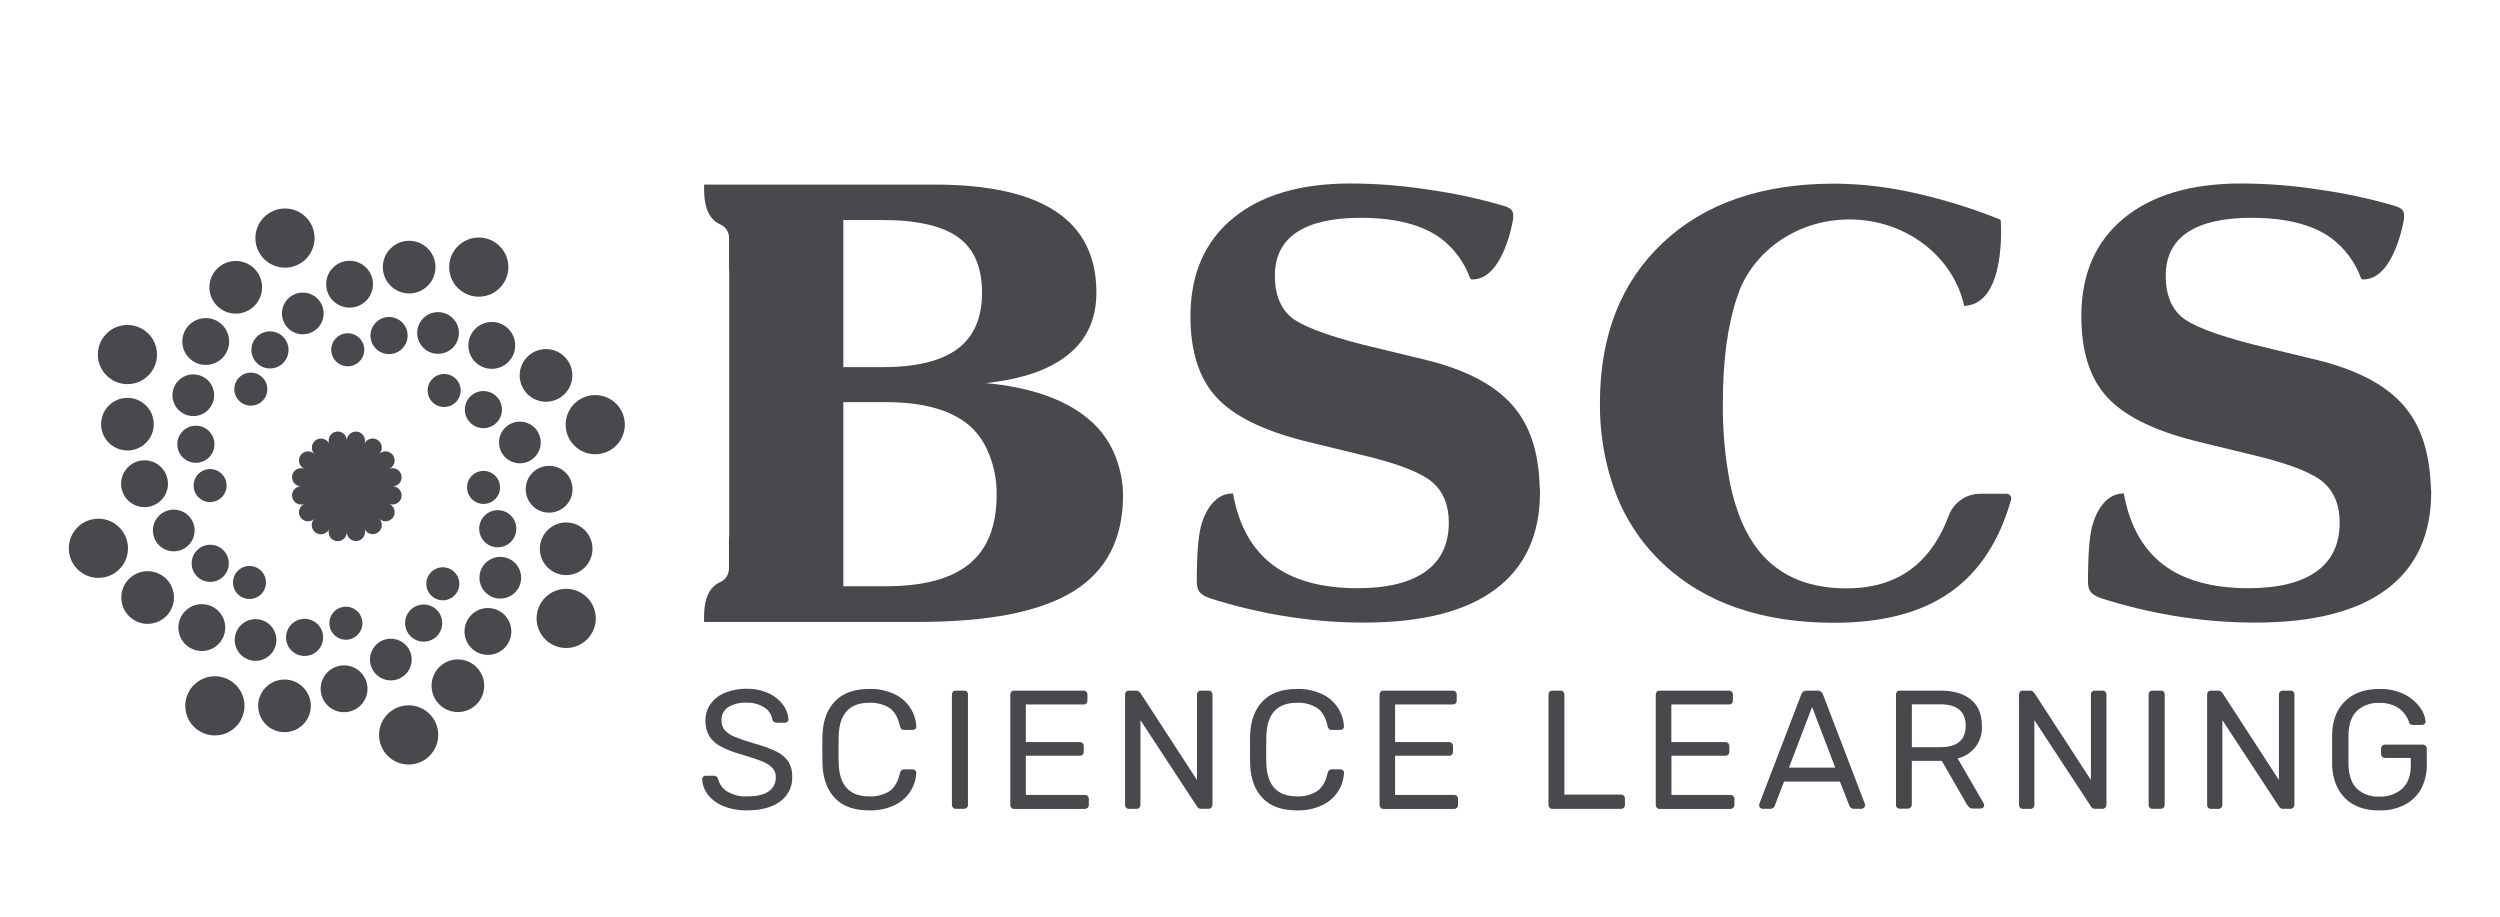 <svg width="109" height="40" viewBox="0 0 109 40" fill="none" xmlns="http://www.w3.org/2000/svg">
<path d="M15.081 27.892C15.479 27.892 15.801 27.569 15.801 27.172C15.801 26.774 15.479 26.452 15.081 26.452C14.683 26.452 14.361 26.774 14.361 27.172C14.361 27.569 14.683 27.892 15.081 27.892Z" fill="#48484D"/>
<path d="M13.28 28.6C13.727 28.6 14.089 28.238 14.089 27.791C14.089 27.344 13.727 26.981 13.28 26.981C12.833 26.981 12.471 27.344 12.471 27.791C12.471 28.238 12.833 28.6 13.28 28.6Z" fill="#48484D"/>
<path d="M11.142 28.812C11.644 28.812 12.051 28.405 12.051 27.903C12.051 27.401 11.644 26.994 11.142 26.994C10.64 26.994 10.233 27.401 10.233 27.903C10.233 28.405 10.64 28.812 11.142 28.812Z" fill="#48484D"/>
<path d="M8.799 28.384C9.363 28.384 9.821 27.927 9.821 27.362C9.821 26.798 9.363 26.341 8.799 26.341C8.235 26.341 7.778 26.798 7.778 27.362C7.778 27.927 8.235 28.384 8.799 28.384Z" fill="#48484D"/>
<path d="M6.437 27.2C7.071 27.2 7.585 26.686 7.585 26.052C7.585 25.418 7.071 24.904 6.437 24.904C5.803 24.904 5.289 25.418 5.289 26.052C5.289 26.686 5.803 27.2 6.437 27.2Z" fill="#48484D"/>
<path d="M4.29 25.196C5.003 25.196 5.58 24.619 5.58 23.906C5.58 23.193 5.003 22.616 4.29 22.616C3.578 22.616 3 23.193 3 23.906C3 24.619 3.578 25.196 4.29 25.196Z" fill="#48484D"/>
<path d="M10.878 26.116C11.275 26.116 11.597 25.794 11.597 25.397C11.597 24.999 11.275 24.677 10.878 24.677C10.48 24.677 10.158 24.999 10.158 25.397C10.158 25.794 10.48 26.116 10.878 26.116Z" fill="#48484D"/>
<path d="M9.166 25.371C9.613 25.371 9.976 25.009 9.976 24.562C9.976 24.115 9.613 23.752 9.166 23.752C8.719 23.752 8.357 24.115 8.357 24.562C8.357 25.009 8.719 25.371 9.166 25.371Z" fill="#48484D"/>
<path d="M7.576 24.038C8.078 24.038 8.485 23.631 8.485 23.129C8.485 22.627 8.078 22.22 7.576 22.22C7.074 22.22 6.667 22.627 6.667 23.129C6.667 23.631 7.074 24.038 7.576 24.038Z" fill="#48484D"/>
<path d="M6.301 22.112C6.866 22.112 7.323 21.655 7.323 21.091C7.323 20.527 6.866 20.07 6.301 20.07C5.737 20.07 5.28 20.527 5.28 21.091C5.28 21.655 5.737 22.112 6.301 22.112Z" fill="#48484D"/>
<path d="M5.556 19.641C6.19 19.641 6.704 19.127 6.704 18.493C6.704 17.86 6.19 17.346 5.556 17.346C4.922 17.346 4.408 17.86 4.408 18.493C4.408 19.127 4.922 19.641 5.556 19.641Z" fill="#48484D"/>
<path d="M5.556 16.748C6.269 16.748 6.846 16.171 6.846 15.458C6.846 14.745 6.269 14.168 5.556 14.168C4.844 14.168 4.266 14.745 4.266 15.458C4.266 16.171 4.844 16.748 5.556 16.748Z" fill="#48484D"/>
<path d="M9.161 21.89C9.558 21.89 9.88 21.568 9.88 21.171C9.88 20.773 9.558 20.451 9.161 20.451C8.763 20.451 8.441 20.773 8.441 21.171C8.441 21.568 8.763 21.89 9.161 21.89Z" fill="#48484D"/>
<path d="M8.54 20.179C8.988 20.179 9.35 19.817 9.35 19.37C9.35 18.923 8.988 18.56 8.54 18.56C8.094 18.56 7.731 18.923 7.731 19.37C7.731 19.817 8.094 20.179 8.54 20.179Z" fill="#48484D"/>
<path d="M8.428 18.141C8.93 18.141 9.337 17.734 9.337 17.232C9.337 16.73 8.93 16.323 8.428 16.323C7.926 16.323 7.519 16.73 7.519 17.232C7.519 17.734 7.926 18.141 8.428 18.141Z" fill="#48484D"/>
<path d="M8.97 15.91C9.534 15.91 9.991 15.453 9.991 14.889C9.991 14.325 9.534 13.868 8.97 13.868C8.406 13.868 7.949 14.325 7.949 14.889C7.949 15.453 8.406 15.91 8.97 15.91Z" fill="#48484D"/>
<path d="M10.279 13.674C10.913 13.674 11.427 13.16 11.427 12.526C11.427 11.892 10.913 11.378 10.279 11.378C9.645 11.378 9.131 11.892 9.131 12.526C9.131 13.16 9.645 13.674 10.279 13.674Z" fill="#48484D"/>
<path d="M12.425 11.67C13.138 11.67 13.715 11.092 13.715 10.38C13.715 9.667 13.138 9.09 12.425 9.09C11.713 9.09 11.135 9.667 11.135 10.38C11.135 11.092 11.713 11.67 12.425 11.67Z" fill="#48484D"/>
<path d="M10.936 17.687C11.333 17.687 11.656 17.365 11.656 16.967C11.656 16.57 11.333 16.247 10.936 16.247C10.538 16.247 10.216 16.57 10.216 16.967C10.216 17.365 10.538 17.687 10.936 17.687Z" fill="#48484D"/>
<path d="M11.771 16.065C12.218 16.065 12.58 15.703 12.58 15.256C12.58 14.809 12.218 14.447 11.771 14.447C11.324 14.447 10.961 14.809 10.961 15.256C10.961 15.703 11.324 16.065 11.771 16.065Z" fill="#48484D"/>
<path d="M13.202 14.575C13.704 14.575 14.111 14.168 14.111 13.666C14.111 13.164 13.704 12.757 13.202 12.757C12.7 12.757 12.293 13.164 12.293 13.666C12.293 14.168 12.7 14.575 13.202 14.575Z" fill="#48484D"/>
<path d="M15.242 13.412C15.806 13.412 16.263 12.955 16.263 12.391C16.263 11.827 15.806 11.37 15.242 11.37C14.678 11.37 14.22 11.827 14.22 12.391C14.22 12.955 14.678 13.412 15.242 13.412Z" fill="#48484D"/>
<path d="M17.839 12.794C18.473 12.794 18.987 12.28 18.987 11.646C18.987 11.012 18.473 10.498 17.839 10.498C17.205 10.498 16.691 11.012 16.691 11.646C16.691 12.28 17.205 12.794 17.839 12.794Z" fill="#48484D"/>
<path d="M20.875 12.936C21.587 12.936 22.165 12.358 22.165 11.646C22.165 10.933 21.587 10.356 20.875 10.356C20.162 10.356 19.584 10.933 19.584 11.646C19.584 12.358 20.162 12.936 20.875 12.936Z" fill="#48484D"/>
<path d="M15.162 15.97C15.559 15.97 15.882 15.648 15.882 15.25C15.882 14.853 15.559 14.53 15.162 14.53C14.764 14.53 14.442 14.853 14.442 15.25C14.442 15.648 14.764 15.97 15.162 15.97Z" fill="#48484D"/>
<path d="M16.963 15.44C17.41 15.44 17.772 15.077 17.772 14.63C17.772 14.183 17.41 13.821 16.963 13.821C16.516 13.821 16.153 14.183 16.153 14.63C16.153 15.077 16.516 15.44 16.963 15.44Z" fill="#48484D"/>
<path d="M19.099 15.427C19.601 15.427 20.008 15.02 20.008 14.518C20.008 14.016 19.601 13.609 19.099 13.609C18.597 13.609 18.19 14.016 18.19 14.518C18.19 15.02 18.597 15.427 19.099 15.427Z" fill="#48484D"/>
<path d="M21.442 16.081C22.006 16.081 22.463 15.624 22.463 15.06C22.463 14.496 22.006 14.038 21.442 14.038C20.878 14.038 20.421 14.496 20.421 15.06C20.421 15.624 20.878 16.081 21.442 16.081Z" fill="#48484D"/>
<path d="M23.806 17.516C24.44 17.516 24.954 17.002 24.954 16.368C24.954 15.734 24.44 15.22 23.806 15.22C23.172 15.22 22.658 15.734 22.658 16.368C22.658 17.002 23.172 17.516 23.806 17.516Z" fill="#48484D"/>
<path d="M25.953 19.805C26.665 19.805 27.243 19.227 27.243 18.515C27.243 17.802 26.665 17.225 25.953 17.225C25.24 17.225 24.663 17.802 24.663 18.515C24.663 19.227 25.24 19.805 25.953 19.805Z" fill="#48484D"/>
<path d="M19.365 17.745C19.763 17.745 20.085 17.423 20.085 17.026C20.085 16.628 19.763 16.306 19.365 16.306C18.968 16.306 18.646 16.628 18.646 17.026C18.646 17.423 18.968 17.745 19.365 17.745Z" fill="#48484D"/>
<path d="M21.076 18.668C21.523 18.668 21.886 18.306 21.886 17.859C21.886 17.412 21.523 17.05 21.076 17.05C20.63 17.05 20.267 17.412 20.267 17.859C20.267 18.306 20.63 18.668 21.076 18.668Z" fill="#48484D"/>
<path d="M22.667 20.2C23.169 20.2 23.576 19.794 23.576 19.291C23.576 18.79 23.169 18.383 22.667 18.383C22.165 18.383 21.758 18.79 21.758 19.291C21.758 19.794 22.165 20.2 22.667 20.2Z" fill="#48484D"/>
<path d="M23.941 22.352C24.505 22.352 24.963 21.895 24.963 21.331C24.963 20.767 24.505 20.31 23.941 20.31C23.377 20.31 22.92 20.767 22.92 21.331C22.92 21.895 23.377 22.352 23.941 22.352Z" fill="#48484D"/>
<path d="M24.685 25.075C25.319 25.075 25.833 24.561 25.833 23.927C25.833 23.293 25.319 22.779 24.685 22.779C24.051 22.779 23.537 23.293 23.537 23.927C23.537 24.561 24.051 25.075 24.685 25.075Z" fill="#48484D"/>
<path d="M24.685 28.253C25.398 28.253 25.976 27.675 25.976 26.963C25.976 26.25 25.398 25.673 24.685 25.673C23.973 25.673 23.395 26.25 23.395 26.963C23.395 27.675 23.973 28.253 24.685 28.253Z" fill="#48484D"/>
<path d="M21.082 21.971C21.48 21.971 21.802 21.649 21.802 21.252C21.802 20.854 21.48 20.532 21.082 20.532C20.685 20.532 20.363 20.854 20.363 21.252C20.363 21.649 20.685 21.971 21.082 21.971Z" fill="#48484D"/>
<path d="M21.702 23.862C22.149 23.862 22.512 23.499 22.512 23.052C22.512 22.605 22.149 22.243 21.702 22.243C21.255 22.243 20.893 22.605 20.893 23.052C20.893 23.499 21.255 23.862 21.702 23.862Z" fill="#48484D"/>
<path d="M21.813 26.098C22.315 26.098 22.722 25.691 22.722 25.189C22.722 24.687 22.315 24.28 21.813 24.28C21.311 24.28 20.904 24.687 20.904 25.189C20.904 25.691 21.311 26.098 21.813 26.098Z" fill="#48484D"/>
<path d="M21.273 28.553C21.837 28.553 22.294 28.096 22.294 27.532C22.294 26.968 21.837 26.51 21.273 26.51C20.709 26.51 20.252 26.968 20.252 27.532C20.252 28.096 20.709 28.553 21.273 28.553Z" fill="#48484D"/>
<path d="M21.109 29.98C21.154 29.347 20.677 28.798 20.045 28.753C19.413 28.708 18.864 29.184 18.819 29.817C18.774 30.449 19.25 30.998 19.882 31.043C20.515 31.088 21.064 30.612 21.109 29.98Z" fill="#48484D"/>
<path d="M17.816 33.333C18.529 33.333 19.107 32.755 19.107 32.042C19.107 31.33 18.529 30.752 17.816 30.752C17.104 30.752 16.526 31.33 16.526 32.042C16.526 32.755 17.104 33.333 17.816 33.333Z" fill="#48484D"/>
<path d="M19.307 26.173C19.704 26.173 20.027 25.851 20.027 25.453C20.027 25.056 19.704 24.734 19.307 24.734C18.91 24.734 18.587 25.056 18.587 25.453C18.587 25.851 18.91 26.173 19.307 26.173Z" fill="#48484D"/>
<path d="M18.472 27.976C18.919 27.976 19.281 27.613 19.281 27.166C19.281 26.719 18.919 26.357 18.472 26.357C18.025 26.357 17.663 26.719 17.663 27.166C17.663 27.613 18.025 27.976 18.472 27.976Z" fill="#48484D"/>
<path d="M17.04 29.665C17.542 29.665 17.949 29.259 17.949 28.756C17.949 28.255 17.542 27.848 17.04 27.848C16.538 27.848 16.131 28.255 16.131 28.756C16.131 29.259 16.538 29.665 17.04 29.665Z" fill="#48484D"/>
<path d="M15.001 31.052C15.565 31.052 16.023 30.595 16.023 30.031C16.023 29.467 15.565 29.01 15.001 29.01C14.437 29.01 13.98 29.467 13.98 30.031C13.98 30.595 14.437 31.052 15.001 31.052Z" fill="#48484D"/>
<path d="M12.404 31.923C13.038 31.923 13.552 31.409 13.552 30.775C13.552 30.141 13.038 29.627 12.404 29.627C11.77 29.627 11.256 30.141 11.256 30.775C11.256 31.409 11.77 31.923 12.404 31.923Z" fill="#48484D"/>
<path d="M9.368 32.065C10.081 32.065 10.659 31.488 10.659 30.775C10.659 30.062 10.081 29.485 9.368 29.485C8.656 29.485 8.078 30.062 8.078 30.775C8.078 31.488 8.656 32.065 9.368 32.065Z" fill="#48484D"/>
<path d="M17.091 21.206C17.31 21.218 17.496 21.05 17.509 20.831C17.522 20.611 17.353 20.425 17.134 20.412C17.067 20.408 17 20.422 16.94 20.451C17.148 20.378 17.257 20.152 17.185 19.946C17.112 19.738 16.886 19.629 16.68 19.701C16.616 19.724 16.559 19.762 16.513 19.812C16.677 19.667 16.691 19.415 16.546 19.252C16.401 19.088 16.149 19.074 15.986 19.219C15.934 19.264 15.897 19.321 15.875 19.385C15.969 19.188 15.886 18.95 15.688 18.856C15.491 18.762 15.253 18.845 15.159 19.043C15.129 19.105 15.117 19.173 15.121 19.243C15.138 19.024 14.976 18.833 14.757 18.816C14.538 18.799 14.347 18.961 14.33 19.18C14.324 19.252 14.337 19.321 14.368 19.385C14.296 19.179 14.068 19.07 13.862 19.143C13.656 19.216 13.546 19.444 13.62 19.65C13.641 19.712 13.68 19.768 13.728 19.812C13.583 19.648 13.331 19.634 13.168 19.779C13.004 19.924 12.99 20.176 13.135 20.34C13.181 20.391 13.237 20.428 13.301 20.451C13.104 20.357 12.866 20.439 12.772 20.637C12.678 20.835 12.761 21.072 12.959 21.166C13.021 21.196 13.089 21.209 13.159 21.205C12.94 21.189 12.751 21.353 12.734 21.572C12.718 21.791 12.882 21.98 13.101 21.997C13.169 22.003 13.239 21.988 13.301 21.959C13.094 22.031 12.984 22.257 13.057 22.463C13.129 22.671 13.355 22.781 13.562 22.708C13.626 22.685 13.683 22.647 13.728 22.597C13.563 22.742 13.546 22.994 13.691 23.159C13.836 23.324 14.088 23.341 14.253 23.196C14.306 23.151 14.345 23.091 14.368 23.024C14.272 23.22 14.353 23.459 14.55 23.555C14.747 23.651 14.986 23.57 15.081 23.372C15.111 23.311 15.125 23.243 15.121 23.173C15.109 23.392 15.277 23.579 15.496 23.591C15.715 23.604 15.902 23.435 15.915 23.216C15.919 23.149 15.905 23.082 15.876 23.023C15.949 23.23 16.175 23.34 16.381 23.267C16.589 23.195 16.698 22.968 16.626 22.762C16.603 22.698 16.565 22.641 16.515 22.596C16.66 22.759 16.912 22.774 17.075 22.628C17.239 22.483 17.253 22.232 17.108 22.068C17.062 22.017 17.006 21.98 16.942 21.957C17.139 22.052 17.377 21.968 17.471 21.772C17.564 21.576 17.482 21.337 17.286 21.243C17.226 21.215 17.159 21.2 17.092 21.205L17.091 21.206Z" fill="#48484D"/>
<path d="M31.537 35.146C31.271 35.041 31.038 34.867 30.86 34.643C30.711 34.448 30.625 34.213 30.614 33.968C30.614 33.93 30.63 33.893 30.658 33.866C30.687 33.836 30.727 33.82 30.768 33.822H31.126C31.213 33.822 31.29 33.88 31.31 33.964C31.364 34.185 31.499 34.375 31.689 34.498C31.957 34.663 32.268 34.742 32.583 34.722C33 34.722 33.311 34.648 33.517 34.502C33.718 34.364 33.834 34.133 33.826 33.89C33.832 33.738 33.778 33.591 33.675 33.479C33.549 33.352 33.395 33.256 33.227 33.194C33.028 33.114 32.731 33.014 32.332 32.896C32.021 32.813 31.719 32.698 31.432 32.55C31.227 32.445 31.054 32.29 30.927 32.098C30.808 31.892 30.748 31.655 30.758 31.416C30.753 31.163 30.829 30.914 30.971 30.705C31.126 30.486 31.341 30.316 31.59 30.213C31.893 30.087 32.219 30.024 32.546 30.032C32.884 30.023 33.221 30.092 33.529 30.234C33.775 30.348 33.99 30.523 34.15 30.742C34.284 30.922 34.362 31.135 34.378 31.357C34.381 31.441 34.315 31.509 34.231 31.512C34.229 31.512 34.227 31.512 34.224 31.512H33.856C33.816 31.512 33.778 31.499 33.745 31.475C33.708 31.448 33.682 31.408 33.672 31.364C33.638 31.146 33.507 30.954 33.318 30.842C33.088 30.697 32.818 30.626 32.546 30.636C32.268 30.621 31.992 30.69 31.752 30.83C31.557 30.957 31.446 31.176 31.458 31.408C31.451 31.563 31.502 31.715 31.6 31.835C31.716 31.96 31.86 32.057 32.02 32.119C32.29 32.23 32.566 32.325 32.847 32.404C33.184 32.492 33.514 32.61 33.83 32.756C34.044 32.853 34.227 33.004 34.364 33.194C34.489 33.395 34.55 33.63 34.54 33.866C34.559 34.291 34.359 34.697 34.014 34.944C33.662 35.202 33.187 35.331 32.591 35.33C32.231 35.341 31.873 35.278 31.537 35.146Z" fill="#48484D"/>
<path d="M36.408 34.802C36.068 34.446 35.886 33.96 35.86 33.343C35.86 33.209 35.853 32.994 35.853 32.694C35.853 32.394 35.853 32.169 35.86 32.032C35.884 31.414 36.066 30.926 36.408 30.572C36.749 30.217 37.246 30.04 37.898 30.038C38.283 30.027 38.662 30.105 39.009 30.27C39.56 30.529 39.923 31.071 39.951 31.678C39.953 31.72 39.935 31.759 39.903 31.785C39.871 31.812 39.83 31.828 39.789 31.826H39.422C39.379 31.828 39.338 31.815 39.304 31.789C39.268 31.755 39.246 31.712 39.237 31.664C39.154 31.287 39.004 31.021 38.785 30.869C38.519 30.705 38.21 30.626 37.898 30.641C37.045 30.641 36.601 31.115 36.567 32.064C36.561 32.196 36.559 32.399 36.559 32.674C36.559 32.949 36.559 33.158 36.567 33.3C36.601 34.249 37.045 34.722 37.898 34.722C38.209 34.738 38.517 34.658 38.782 34.495C39.002 34.343 39.153 34.081 39.237 33.707C39.247 33.66 39.27 33.616 39.304 33.581C39.338 33.556 39.379 33.543 39.422 33.544H39.789C39.83 33.544 39.871 33.559 39.903 33.586C39.935 33.611 39.953 33.651 39.951 33.692C39.923 34.3 39.56 34.843 39.009 35.101C38.662 35.266 38.283 35.344 37.898 35.333C37.246 35.334 36.749 35.157 36.408 34.802Z" fill="#48484D"/>
<path d="M41.548 35.214C41.519 35.182 41.503 35.138 41.504 35.093V30.281C41.503 30.236 41.519 30.193 41.548 30.159C41.578 30.128 41.621 30.111 41.665 30.112H42.033C42.079 30.109 42.125 30.125 42.159 30.156C42.19 30.19 42.206 30.236 42.203 30.281V35.093C42.206 35.185 42.133 35.26 42.042 35.263C42.039 35.263 42.036 35.263 42.033 35.263H41.665C41.621 35.266 41.578 35.249 41.548 35.214Z" fill="#48484D"/>
<path d="M44.093 35.214C44.063 35.182 44.048 35.138 44.049 35.093V30.288C44.048 30.241 44.063 30.195 44.093 30.159C44.125 30.128 44.167 30.111 44.211 30.112H47.236C47.325 30.104 47.403 30.169 47.412 30.259C47.412 30.268 47.412 30.279 47.412 30.288V30.553C47.413 30.597 47.396 30.64 47.365 30.671C47.329 30.701 47.282 30.717 47.236 30.715H44.726V32.355H47.073C47.122 32.354 47.167 32.371 47.203 32.404C47.236 32.439 47.252 32.485 47.25 32.533V32.782C47.251 32.828 47.234 32.872 47.203 32.904C47.167 32.937 47.122 32.954 47.073 32.951H44.726V34.658H47.295C47.342 34.657 47.389 34.674 47.423 34.707C47.456 34.741 47.474 34.788 47.472 34.835V35.101C47.472 35.146 47.455 35.19 47.42 35.221C47.386 35.253 47.342 35.271 47.295 35.27H44.213C44.167 35.27 44.123 35.25 44.093 35.214Z" fill="#48484D"/>
<path d="M49.097 35.214C49.068 35.182 49.052 35.138 49.053 35.093V30.288C49.05 30.241 49.066 30.195 49.097 30.159C49.129 30.128 49.171 30.111 49.215 30.112H49.538C49.577 30.109 49.617 30.119 49.649 30.14C49.676 30.163 49.701 30.188 49.723 30.215L52.188 34.008V30.288C52.186 30.24 52.203 30.195 52.235 30.159C52.268 30.128 52.312 30.111 52.358 30.112H52.688C52.777 30.104 52.856 30.169 52.864 30.259C52.864 30.268 52.864 30.279 52.864 30.288V35.086C52.864 35.132 52.849 35.176 52.817 35.21C52.787 35.244 52.742 35.264 52.696 35.263H52.365C52.289 35.269 52.22 35.227 52.188 35.159L49.723 31.399V35.098C49.723 35.143 49.706 35.186 49.675 35.219C49.644 35.251 49.6 35.269 49.554 35.267H49.215C49.17 35.267 49.127 35.249 49.097 35.214Z" fill="#48484D"/>
<path d="M55.053 34.802C54.713 34.446 54.531 33.96 54.506 33.343C54.506 33.209 54.499 32.994 54.499 32.694C54.499 32.394 54.499 32.169 54.506 32.032C54.53 31.414 54.712 30.926 55.053 30.572C55.395 30.217 55.891 30.04 56.544 30.038C56.928 30.027 57.308 30.105 57.655 30.27C58.206 30.529 58.568 31.071 58.597 31.678C58.598 31.72 58.581 31.759 58.548 31.785C58.517 31.812 58.476 31.828 58.434 31.826H58.068C58.025 31.828 57.984 31.815 57.949 31.789C57.914 31.755 57.891 31.712 57.883 31.664C57.8 31.287 57.649 31.021 57.43 30.869C57.164 30.705 56.856 30.626 56.544 30.641C55.691 30.641 55.247 31.115 55.213 32.064C55.207 32.196 55.204 32.399 55.204 32.674C55.204 32.949 55.204 33.158 55.213 33.3C55.247 34.249 55.691 34.722 56.544 34.722C56.854 34.738 57.163 34.658 57.427 34.495C57.648 34.343 57.8 34.081 57.883 33.707C57.892 33.66 57.915 33.616 57.949 33.581C57.984 33.556 58.025 33.543 58.068 33.544H58.437C58.479 33.544 58.52 33.559 58.551 33.586C58.584 33.611 58.601 33.651 58.599 33.692C58.571 34.3 58.208 34.843 57.658 35.101C57.311 35.266 56.931 35.344 56.547 35.333C55.893 35.334 55.395 35.157 55.053 34.802Z" fill="#48484D"/>
<path d="M60.194 35.214C60.164 35.182 60.147 35.138 60.149 35.093V30.288C60.146 30.241 60.163 30.195 60.194 30.159C60.224 30.128 60.267 30.111 60.311 30.112H63.335C63.426 30.105 63.506 30.172 63.513 30.263C63.513 30.271 63.513 30.28 63.513 30.288V30.553C63.514 30.597 63.497 30.64 63.464 30.671C63.429 30.701 63.382 30.717 63.335 30.715H60.826V32.355H63.174C63.265 32.35 63.345 32.419 63.35 32.51C63.35 32.517 63.35 32.525 63.35 32.533V32.782C63.35 32.828 63.333 32.872 63.302 32.904C63.268 32.937 63.221 32.954 63.174 32.951H60.826V34.658H63.395C63.441 34.657 63.489 34.674 63.523 34.707C63.555 34.741 63.574 34.788 63.571 34.835V35.101C63.571 35.146 63.554 35.19 63.52 35.221C63.486 35.253 63.441 35.271 63.395 35.27H60.311C60.265 35.27 60.222 35.25 60.194 35.214Z" fill="#48484D"/>
<path d="M67.559 35.214C67.53 35.182 67.513 35.138 67.514 35.093V30.281C67.514 30.236 67.53 30.192 67.559 30.159C67.589 30.128 67.632 30.111 67.676 30.112H68.045C68.089 30.111 68.131 30.128 68.163 30.159C68.192 30.193 68.208 30.236 68.207 30.281V34.644H70.67C70.717 34.641 70.764 34.66 70.798 34.692C70.83 34.725 70.848 34.768 70.847 34.813V35.098C70.847 35.143 70.828 35.189 70.794 35.219C70.761 35.251 70.716 35.269 70.67 35.267H67.683C67.636 35.271 67.589 35.251 67.559 35.214Z" fill="#48484D"/>
<path d="M72.235 35.214C72.205 35.182 72.19 35.138 72.191 35.093V30.288C72.19 30.241 72.205 30.195 72.235 30.159C72.266 30.128 72.309 30.111 72.353 30.112H75.377C75.467 30.104 75.545 30.169 75.554 30.259C75.554 30.268 75.554 30.279 75.554 30.288V30.553C75.555 30.597 75.538 30.64 75.507 30.671C75.471 30.701 75.424 30.717 75.377 30.715H72.871V32.355H75.222C75.271 32.354 75.316 32.371 75.352 32.404C75.385 32.439 75.401 32.485 75.4 32.533V32.782C75.4 32.828 75.383 32.872 75.352 32.904C75.316 32.937 75.271 32.954 75.222 32.951H72.875V34.658H75.444C75.491 34.657 75.538 34.674 75.572 34.707C75.605 34.741 75.623 34.788 75.621 34.835V35.101C75.621 35.146 75.603 35.19 75.569 35.221C75.535 35.253 75.491 35.271 75.444 35.27H72.356C72.309 35.27 72.265 35.25 72.235 35.214Z" fill="#48484D"/>
<path d="M76.742 35.219C76.713 35.192 76.697 35.155 76.697 35.115L76.712 35.034L78.537 30.273C78.568 30.17 78.666 30.105 78.773 30.112H79.244C79.35 30.105 79.447 30.17 79.48 30.273L81.303 35.034L81.319 35.115C81.319 35.155 81.3 35.193 81.271 35.219C81.242 35.247 81.204 35.263 81.164 35.263H80.818C80.774 35.264 80.731 35.25 80.697 35.222C80.669 35.2 80.648 35.17 80.635 35.138L80.222 34.078H77.783L77.377 35.138C77.349 35.214 77.275 35.264 77.194 35.263H76.841C76.803 35.263 76.767 35.246 76.742 35.219ZM78 33.466H80.016L79.007 30.825L78 33.466Z" fill="#48484D"/>
<path d="M82.709 35.214C82.679 35.182 82.663 35.138 82.665 35.093V30.288C82.663 30.241 82.679 30.195 82.709 30.159C82.74 30.128 82.783 30.111 82.827 30.112H84.622C85.181 30.112 85.619 30.243 85.936 30.505C86.253 30.766 86.411 31.146 86.41 31.643C86.455 32.313 86.006 32.916 85.352 33.065L86.49 35.029C86.502 35.055 86.511 35.082 86.512 35.111C86.508 35.187 86.447 35.249 86.37 35.253H86.033C85.97 35.257 85.909 35.239 85.859 35.2C85.812 35.16 85.774 35.112 85.746 35.058L84.663 33.175H83.355V35.088C83.355 35.133 83.336 35.177 83.302 35.209C83.268 35.242 83.224 35.258 83.177 35.257H82.824C82.781 35.26 82.74 35.244 82.709 35.214ZM84.593 32.577C85.333 32.577 85.703 32.266 85.704 31.643C85.704 31.02 85.335 30.708 84.593 30.708H83.357V32.577H84.593Z" fill="#48484D"/>
<path d="M88.073 35.214C88.043 35.182 88.027 35.138 88.029 35.093V30.288C88.027 30.241 88.043 30.195 88.073 30.159C88.104 30.128 88.147 30.111 88.191 30.112H88.515C88.554 30.109 88.592 30.119 88.625 30.14C88.652 30.162 88.677 30.188 88.699 30.215L91.164 34.008V30.288C91.161 30.24 91.18 30.193 91.212 30.159C91.245 30.128 91.288 30.111 91.333 30.112H91.665C91.755 30.105 91.834 30.175 91.841 30.264C91.841 30.273 91.841 30.28 91.841 30.288V35.086C91.841 35.132 91.825 35.177 91.793 35.21C91.763 35.244 91.717 35.264 91.672 35.263H91.34C91.265 35.269 91.195 35.227 91.164 35.159L88.699 31.399V35.098C88.7 35.143 88.683 35.187 88.65 35.219C88.619 35.251 88.575 35.269 88.529 35.267H88.191C88.145 35.267 88.103 35.249 88.073 35.214Z" fill="#48484D"/>
<path d="M93.724 35.214C93.694 35.182 93.679 35.138 93.68 35.093V30.281C93.679 30.236 93.694 30.193 93.724 30.159C93.755 30.128 93.798 30.111 93.842 30.112H94.211C94.294 30.104 94.371 30.163 94.38 30.249C94.38 30.26 94.38 30.271 94.38 30.281V35.093C94.38 35.139 94.363 35.182 94.332 35.214C94.3 35.247 94.256 35.264 94.211 35.263H93.842C93.798 35.266 93.754 35.247 93.724 35.214Z" fill="#48484D"/>
<path d="M96.275 35.214C96.245 35.182 96.229 35.138 96.231 35.093V30.288C96.228 30.241 96.243 30.195 96.275 30.159C96.306 30.128 96.349 30.111 96.393 30.112H96.716C96.754 30.109 96.794 30.119 96.827 30.14C96.854 30.163 96.878 30.188 96.9 30.215L99.361 34.008V30.288C99.359 30.24 99.376 30.195 99.408 30.159C99.441 30.128 99.485 30.111 99.531 30.112H99.861C99.95 30.104 100.029 30.169 100.037 30.259C100.037 30.268 100.037 30.279 100.037 30.288V35.086C100.037 35.132 100.021 35.176 99.99 35.21C99.959 35.244 99.915 35.264 99.868 35.263H99.538C99.462 35.269 99.393 35.227 99.361 35.159L96.896 31.399V35.098C96.896 35.143 96.879 35.186 96.848 35.219C96.817 35.251 96.772 35.269 96.727 35.267H96.388C96.344 35.267 96.303 35.247 96.275 35.214Z" fill="#48484D"/>
<path d="M102.249 34.806C101.896 34.453 101.707 33.975 101.68 33.371V31.988C101.7 31.389 101.889 30.916 102.249 30.566C102.609 30.216 103.105 30.041 103.738 30.04C104.118 30.028 104.494 30.108 104.835 30.274C105.102 30.407 105.336 30.603 105.512 30.843C105.647 31.02 105.733 31.23 105.755 31.451V31.465C105.755 31.503 105.738 31.54 105.707 31.564C105.677 31.591 105.64 31.606 105.6 31.606H105.188C105.152 31.608 105.118 31.597 105.09 31.576C105.06 31.544 105.038 31.506 105.027 31.465C104.946 31.232 104.794 31.028 104.592 30.884C104.34 30.715 104.041 30.633 103.738 30.648C103.383 30.628 103.034 30.749 102.768 30.987C102.532 31.213 102.407 31.561 102.393 32.032V33.341C102.407 33.815 102.532 34.166 102.768 34.394C103.034 34.631 103.383 34.752 103.738 34.732C104.102 34.749 104.458 34.627 104.734 34.389C104.984 34.162 105.11 33.82 105.11 33.364V33.047H103.983C103.937 33.047 103.893 33.029 103.862 32.995C103.829 32.961 103.812 32.917 103.814 32.87V32.643C103.814 32.596 103.829 32.552 103.862 32.517C103.893 32.483 103.937 32.465 103.983 32.466H105.632C105.723 32.461 105.802 32.53 105.808 32.623C105.808 32.63 105.808 32.637 105.808 32.643V33.343C105.815 33.707 105.731 34.068 105.562 34.391C105.398 34.691 105.148 34.934 104.844 35.089C104.499 35.261 104.118 35.345 103.733 35.335C103.1 35.335 102.605 35.159 102.249 34.806Z" fill="#48484D"/>
<path d="M65.976 17.707C65.198 16.799 63.944 16.132 62.214 15.704L59.409 15.024C57.729 14.593 56.671 14.179 56.237 13.781C55.803 13.383 55.585 12.799 55.584 12.031C55.584 11.191 55.898 10.558 56.528 10.134C57.158 9.71 58.087 9.498 59.318 9.496C60.826 9.496 61.988 9.791 62.803 10.381C63.385 10.818 63.83 11.412 64.083 12.095C64.104 12.151 64.137 12.183 64.177 12.183C65.567 12.213 65.976 9.528 65.976 9.528C65.976 9.267 66.005 9.101 65.55 8.97C64.486 8.66 63.4 8.427 62.302 8.272C61.173 8.095 60.032 8.004 58.888 8C56.685 8 54.969 8.509 53.743 9.528C52.517 10.546 51.904 11.969 51.904 13.795C51.904 15.313 52.274 16.481 53.015 17.3C53.756 18.119 55.036 18.761 56.856 19.223L59.645 19.903C61.077 20.257 62.02 20.64 62.481 21.05C62.939 21.462 63.168 22.04 63.168 22.782C63.168 23.721 62.831 24.432 62.156 24.916C61.48 25.399 60.5 25.643 59.213 25.646C57.621 25.646 56.376 25.304 55.479 24.62C54.581 23.936 54.006 22.902 53.758 21.516H53.721C52.867 21.516 52.41 22.512 52.298 23.263C52.18 23.875 52.18 25.244 52.18 25.244C52.18 25.631 52.18 25.897 52.799 26.098C53.796 26.414 54.813 26.661 55.844 26.836C57.041 27.041 58.252 27.145 59.467 27.145C61.995 27.145 63.905 26.661 65.201 25.692C66.497 24.724 67.144 23.308 67.144 21.445C67.144 21.343 67.129 21.254 67.126 21.161C67.082 19.715 66.709 18.556 65.976 17.707Z" fill="#48484D"/>
<path d="M104.822 17.707C104.044 16.799 102.79 16.132 101.06 15.704L98.256 15.024C96.57 14.593 95.511 14.179 95.077 13.781C94.643 13.383 94.425 12.799 94.425 12.031C94.425 11.191 94.74 10.558 95.37 10.134C96 9.71 96.929 9.498 98.159 9.496C99.669 9.496 100.829 9.791 101.644 10.381C102.226 10.818 102.671 11.412 102.925 12.095C102.947 12.151 102.979 12.183 103.019 12.183C104.403 12.213 104.818 9.528 104.818 9.528C104.818 9.267 104.846 9.101 104.391 8.97C103.327 8.66 102.242 8.427 101.144 8.272C100.014 8.095 98.874 8.004 97.73 8C95.526 8 93.812 8.509 92.585 9.528C91.357 10.546 90.744 11.969 90.746 13.795C90.746 15.313 91.115 16.481 91.856 17.3C92.598 18.119 93.878 18.761 95.697 19.223L98.488 19.903C99.919 20.257 100.863 20.639 101.323 21.05C101.781 21.462 102.01 22.04 102.01 22.782C102.01 23.721 101.673 24.432 100.997 24.916C100.322 25.399 99.341 25.643 98.054 25.646C96.462 25.646 95.218 25.304 94.32 24.62C93.423 23.936 92.848 22.902 92.599 21.516H92.576C91.723 21.516 91.266 22.512 91.154 23.263C91.036 23.875 91.036 25.244 91.036 25.244C91.036 25.631 91.036 25.897 91.654 26.098C92.652 26.414 93.67 26.661 94.701 26.836C95.898 27.041 97.11 27.145 98.324 27.145C100.851 27.145 102.761 26.661 104.057 25.692C105.353 24.724 106 23.308 106 21.445C106 21.343 105.984 21.254 105.981 21.161C105.923 19.715 105.549 18.556 104.822 17.707Z" fill="#48484D"/>
<path d="M47.416 18.233C46.385 17.391 44.904 16.88 42.974 16.703C44.57 16.533 45.773 16.116 46.585 15.452C47.398 14.788 47.803 13.889 47.803 12.758C47.803 11.183 47.216 10.006 46.041 9.223C44.866 8.441 43.103 8.05 40.753 8.048H30.7V8.27C30.7 8.898 30.842 9.336 31.116 9.593C31.199 9.673 31.296 9.737 31.401 9.781C31.638 9.883 31.792 10.121 31.786 10.38V11.741H31.795V23.422H31.782V24.784C31.788 25.042 31.634 25.28 31.396 25.382C31.291 25.428 31.195 25.492 31.112 25.572C30.837 25.829 30.698 26.269 30.698 26.893V27.116H40.038C43.113 27.116 45.371 26.67 46.809 25.776C48.247 24.883 48.965 23.488 48.964 21.59C48.961 21.122 48.886 20.657 48.743 20.21C48.51 19.432 48.048 18.744 47.416 18.233ZM36.769 9.593H38.46C39.978 9.593 41.083 9.845 41.778 10.347C42.472 10.849 42.817 11.656 42.816 12.765C42.816 13.863 42.46 14.678 41.749 15.21C41.038 15.742 39.941 16.008 38.46 16.008H36.769V9.593ZM42.258 24.59C41.465 25.237 40.251 25.562 38.618 25.56H36.769V17.533H38.618C40.243 17.533 41.453 17.869 42.251 18.54C42.58 18.828 42.844 19.182 43.026 19.579C43.321 20.207 43.466 20.896 43.453 21.59C43.449 22.946 43.051 23.946 42.258 24.59Z" fill="#48484D"/>
<path d="M87.484 21.528H86.317C85.709 21.536 85.168 21.92 84.962 22.493C84.618 23.404 84.15 24.115 83.556 24.627C82.77 25.311 81.751 25.653 80.502 25.653C78.67 25.653 77.315 24.993 76.436 23.674C75.983 22.997 75.649 22.131 75.431 21.077C75.208 19.924 75.103 18.752 75.117 17.579C75.117 15.73 75.32 14.209 75.72 13.006C75.746 12.923 75.774 12.844 75.804 12.764L75.826 12.697C76.537 10.876 78.416 9.568 80.632 9.568C83.103 9.568 85.164 11.186 85.64 13.338C87.514 13.262 87.232 9.622 87.232 9.622C87.232 9.597 87.218 9.576 87.195 9.568C85.975 9.077 84.714 8.687 83.43 8.404C82.295 8.147 81.137 8.014 79.973 8.007C76.818 8.007 74.326 8.866 72.498 10.586C70.671 12.306 69.756 14.637 69.757 17.583C69.746 18.804 69.938 20.017 70.326 21.175C70.76 22.471 71.508 23.639 72.503 24.575C74.331 26.294 76.821 27.153 79.978 27.153C82.126 27.153 83.835 26.691 85.107 25.768C86.322 24.887 87.181 23.56 87.683 21.785C87.712 21.675 87.647 21.563 87.538 21.535C87.521 21.53 87.502 21.528 87.484 21.528Z" fill="#48484D"/>
</svg>
